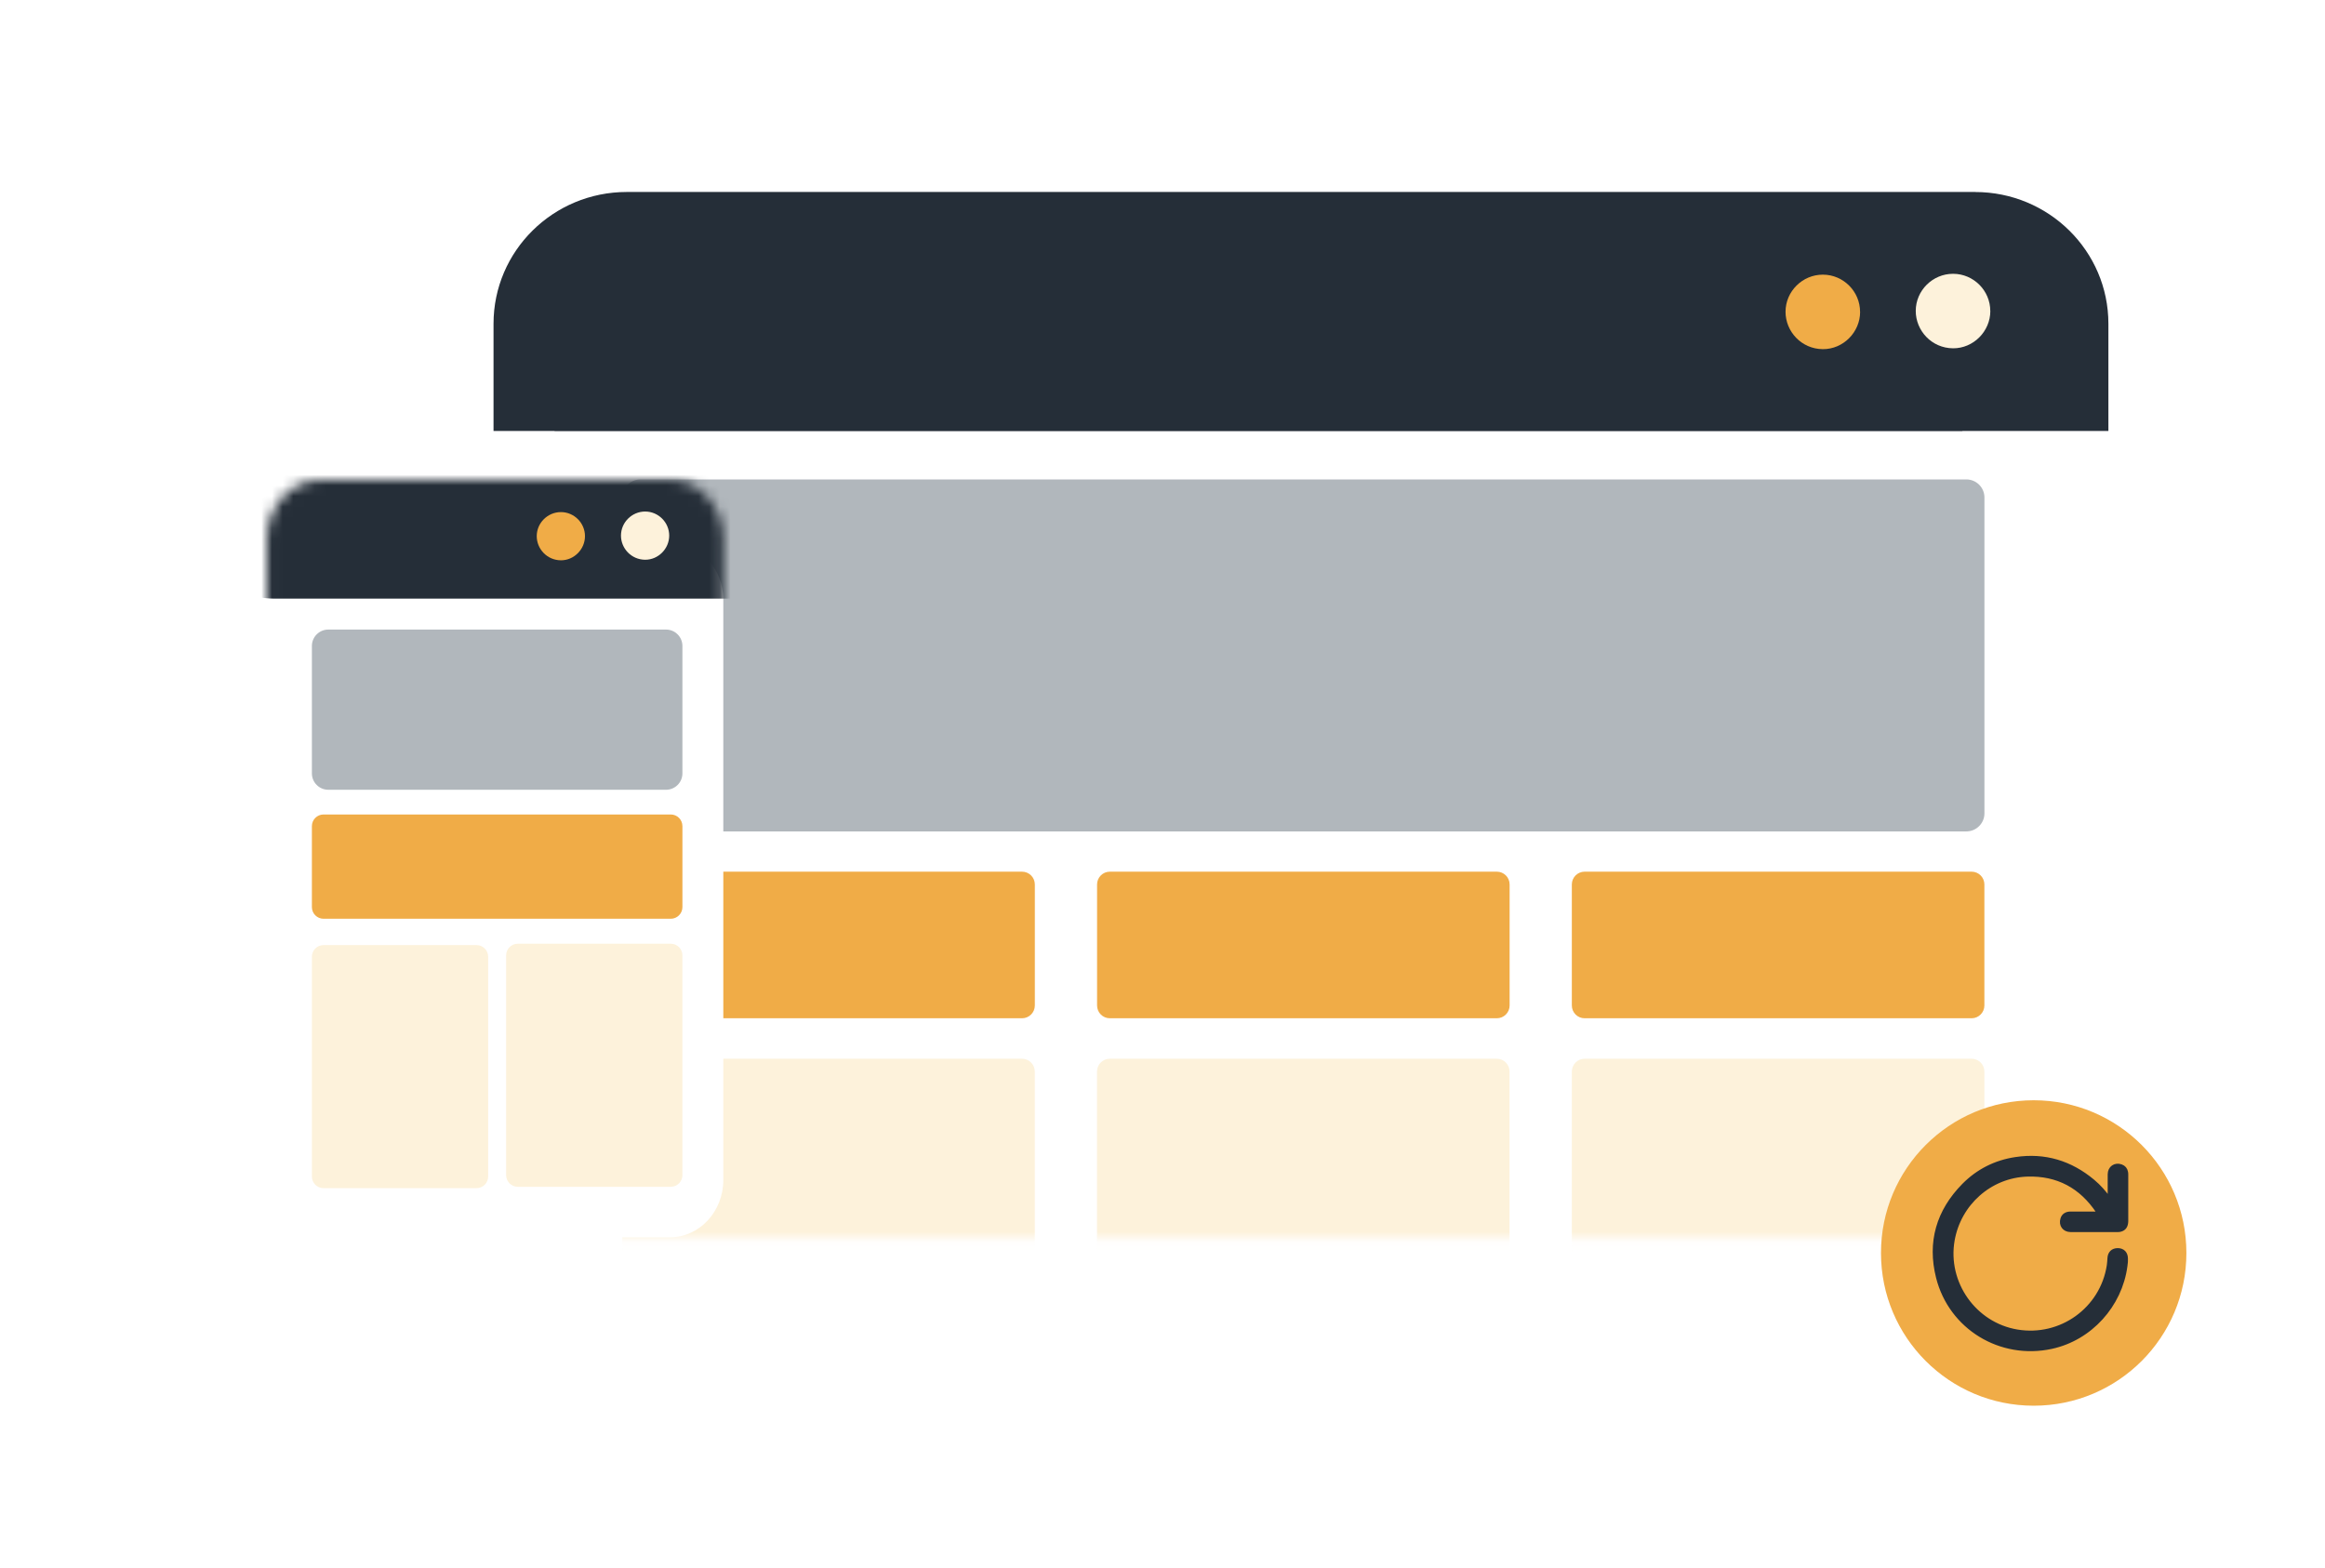 <?xml version="1.0" encoding="UTF-8"?> <svg xmlns="http://www.w3.org/2000/svg" width="218" height="147" viewBox="0 0 218 147" fill="none"><g style="mix-blend-mode:darken" filter="url(#filter0_f_48_424)"><rect x="52" y="34.391" width="132" height="78" fill="#252E38" fill-opacity="0.5"></rect></g><path d="M58.772 120.522H185.195C192.098 120.522 197.691 114.991 197.691 108.168V40.426H46.275V108.168C46.275 114.991 51.869 120.522 58.772 120.522Z" fill="white"></path><path d="M185.195 18H58.772C51.869 18 46.275 23.53 46.275 30.358V40.409H197.691V30.358C197.691 23.535 192.098 18.004 185.195 18.004V18Z" fill="#252E38"></path><mask id="mask0_48_424" style="mask-type:luminance" maskUnits="userSpaceOnUse" x="46" y="39" width="152" height="78"><path d="M197.691 39.646H46.275V116.06H197.691V39.646Z" fill="white"></path></mask><g mask="url(#mask0_48_424)"><path d="M184.371 44.952H60.044C59.107 44.952 58.348 45.711 58.348 46.648V76.259C58.348 77.195 59.107 77.955 60.044 77.955H184.371C185.308 77.955 186.068 77.195 186.068 76.259V46.648C186.068 45.711 185.308 44.952 184.371 44.952Z" fill="#B1B7BC"></path><path d="M95.829 81.73H59.548C58.885 81.73 58.348 82.267 58.348 82.93V94.274C58.348 94.937 58.885 95.475 59.548 95.475H95.829C96.492 95.475 97.03 94.937 97.03 94.274V82.93C97.03 82.267 96.492 81.73 95.829 81.73Z" fill="#F0AC47"></path><path d="M140.347 81.73H104.065C103.403 81.73 102.865 82.267 102.865 82.93V94.274C102.865 94.937 103.403 95.475 104.065 95.475H140.347C141.01 95.475 141.547 94.937 141.547 94.274V82.93C141.547 82.267 141.01 81.73 140.347 81.73Z" fill="#F0AC47"></path><path d="M184.863 81.73H148.581C147.918 81.73 147.381 82.267 147.381 82.93V94.274C147.381 94.937 147.918 95.475 148.581 95.475H184.863C185.526 95.475 186.063 94.937 186.063 94.274V82.93C186.063 82.267 185.526 81.73 184.863 81.73Z" fill="#F0AC47"></path><path d="M59.548 99.27H95.826C96.487 99.27 97.026 99.809 97.026 100.47V123.914H58.344V100.47C58.344 99.809 58.882 99.27 59.544 99.27H59.548Z" fill="#FDF2DB"></path><path d="M104.064 99.27H140.341C141.003 99.27 141.541 99.809 141.541 100.47V123.914H102.859V100.47C102.859 99.809 103.398 99.27 104.059 99.27H104.064Z" fill="#FDF2DB"></path><path d="M148.585 99.27H184.863C185.524 99.27 186.063 99.809 186.063 100.47V123.914H147.381V100.47C147.381 99.809 147.919 99.27 148.581 99.27H148.585Z" fill="#FDF2DB"></path></g><path d="M186.62 29.162C186.62 31.066 185.034 32.669 183.125 32.657C181.115 32.644 179.623 30.999 179.627 29.145C179.631 27.237 181.213 25.668 183.13 25.672C185.046 25.672 186.62 27.25 186.615 29.162H186.62Z" fill="#FDF2DB"></path><path d="M174.411 29.243C174.411 31.147 172.825 32.75 170.916 32.737C168.906 32.725 167.414 31.079 167.418 29.226C167.422 27.317 169.004 25.748 170.921 25.752C172.837 25.752 174.411 27.33 174.406 29.243H174.411Z" fill="#F0AC47"></path><path d="M190.687 103.163H190.683C182.777 103.163 176.367 109.573 176.367 117.481V117.485C176.367 125.392 182.777 131.802 190.683 131.802H190.687C198.594 131.802 205.003 125.392 205.003 117.485V117.481C205.003 109.573 198.594 103.163 190.687 103.163Z" fill="#F0AC47"></path><path d="M194.147 113.816C193.757 113.816 193.502 113.99 193.409 114.304C193.244 114.847 193.574 115.296 194.143 115.301C195.618 115.301 197.09 115.301 198.566 115.301C198.642 115.301 198.714 115.301 198.786 115.28C199.151 115.195 199.329 114.936 199.333 114.482C199.333 113.04 199.333 111.603 199.333 110.161C199.333 110.08 199.333 109.995 199.316 109.919C199.269 109.656 199.121 109.474 198.867 109.385C198.328 109.194 197.849 109.529 197.845 110.101C197.84 110.916 197.845 111.73 197.845 112.599C197.781 112.519 197.751 112.485 197.726 112.447C197.293 111.832 196.797 111.272 196.225 110.793C194.126 109.037 191.721 108.299 189.007 108.706C187.129 108.986 185.484 109.809 184.148 111.162C181.769 113.579 180.917 116.475 181.748 119.762C182.935 124.461 187.6 127.281 192.336 126.259C195.987 125.471 198.765 122.362 199.252 118.719C199.269 118.592 199.291 118.46 199.299 118.329C199.299 118.308 199.299 118.286 199.299 118.265C199.299 118.18 199.303 118.1 199.303 118.015C199.303 117.536 199.028 117.252 198.574 117.247C198.112 117.247 197.84 117.519 197.819 117.994C197.815 118.083 197.811 118.172 197.802 118.265C197.79 118.397 197.781 118.528 197.76 118.66C197.128 122.778 193.252 125.568 189.126 124.877C185.11 124.207 182.354 120.309 183.054 116.285C183.656 112.828 186.578 110.216 190.076 110.101C192.934 110.008 195.165 111.208 196.751 113.596C196.789 113.655 196.823 113.719 196.878 113.816H196.619C195.796 113.816 194.974 113.816 194.155 113.816H194.147Z" fill="#252E38" stroke="#252E38" stroke-width="0.44" stroke-miterlimit="10"></path><g style="mix-blend-mode:darken" filter="url(#filter1_f_48_424)"><rect x="34" y="61" width="27" height="45" fill="#252E38" fill-opacity="0.5"></rect></g><path d="M62.806 50.863H30.014C27.243 50.863 25 53.269 25 56.24V110.636C25 113.604 27.246 116.013 30.014 116.013H62.806C65.577 116.013 67.82 113.608 67.82 110.636V56.24C67.82 53.272 65.574 50.863 62.806 50.863Z" fill="white"></path><mask id="mask1_48_424" style="mask-type:luminance" maskUnits="userSpaceOnUse" x="25" y="45" width="43" height="67"><path d="M62.815 45H30.024C27.253 45 25.01 47.474 25.01 50.522V106.39C25.01 109.441 27.256 111.911 30.024 111.911H62.815C65.587 111.911 67.829 109.438 67.829 106.39V50.522C67.829 47.471 65.583 45 62.815 45Z" fill="white"></path></mask><g mask="url(#mask1_48_424)"><path d="M68.573 -10.782H25.753C22.134 -10.782 19.203 -8.309 19.203 -5.261V50.607C19.203 53.659 22.134 56.129 25.753 56.129H68.576C72.192 56.129 75.126 53.656 75.126 50.607V-5.261C75.126 -8.312 72.195 -10.782 68.576 -10.782H68.573Z" fill="#252E38"></path></g><mask id="mask2_48_424" style="mask-type:luminance" maskUnits="userSpaceOnUse" x="25" y="56" width="41" height="57"><path d="M65.811 56.222H25.879V112.016H65.811V56.222Z" fill="white"></path></mask><g mask="url(#mask2_48_424)"><path d="M62.45 59.03H30.78C29.932 59.03 29.244 59.718 29.244 60.567V72.513C29.244 73.362 29.932 74.05 30.78 74.05H62.45C63.299 74.05 63.986 73.362 63.986 72.513V60.567C63.986 59.718 63.299 59.03 62.45 59.03Z" fill="#B1B7BC"></path><path d="M62.893 76.367H30.338C29.734 76.367 29.244 76.856 29.244 77.461V85.05C29.244 85.654 29.734 86.144 30.338 86.144H62.893C63.497 86.144 63.986 85.654 63.986 85.05V77.461C63.986 76.856 63.497 76.367 62.893 76.367Z" fill="#F0AC47"></path><path d="M44.68 88.614H30.338C29.734 88.614 29.244 89.104 29.244 89.708V110.311C29.244 110.915 29.734 111.405 30.338 111.405H44.68C45.284 111.405 45.773 110.915 45.773 110.311V89.708C45.773 89.104 45.284 88.614 44.68 88.614Z" fill="#FDF2DB"></path><path d="M62.893 88.485H48.551C47.947 88.485 47.457 88.975 47.457 89.579V110.182C47.457 110.786 47.947 111.276 48.551 111.276H62.893C63.497 111.276 63.986 110.786 63.986 110.182V89.579C63.986 88.975 63.497 88.485 62.893 88.485Z" fill="#FDF2DB"></path></g><path d="M62.747 50.221C62.747 51.453 61.721 52.489 60.489 52.482C59.186 52.473 58.221 51.41 58.225 50.212C58.228 48.976 59.251 47.962 60.492 47.962C61.73 47.962 62.75 48.983 62.747 50.221Z" fill="#FDF2DB"></path><path d="M54.849 50.273C54.849 51.505 53.822 52.541 52.59 52.535C51.288 52.525 50.323 51.462 50.326 50.264C50.329 49.029 51.352 48.015 52.594 48.015C53.832 48.015 54.852 49.035 54.849 50.273Z" fill="#F0AC47"></path><defs><filter id="filter0_f_48_424" x="18" y="0.391" width="200" height="146" filterUnits="userSpaceOnUse" color-interpolation-filters="sRGB"><feFlood flood-opacity="0" result="BackgroundImageFix"></feFlood><feBlend mode="normal" in="SourceGraphic" in2="BackgroundImageFix" result="shape"></feBlend><feGaussianBlur stdDeviation="17" result="effect1_foregroundBlur_48_424"></feGaussianBlur></filter><filter id="filter1_f_48_424" x="0" y="27" width="95" height="113" filterUnits="userSpaceOnUse" color-interpolation-filters="sRGB"><feFlood flood-opacity="0" result="BackgroundImageFix"></feFlood><feBlend mode="normal" in="SourceGraphic" in2="BackgroundImageFix" result="shape"></feBlend><feGaussianBlur stdDeviation="17" result="effect1_foregroundBlur_48_424"></feGaussianBlur></filter></defs></svg> 